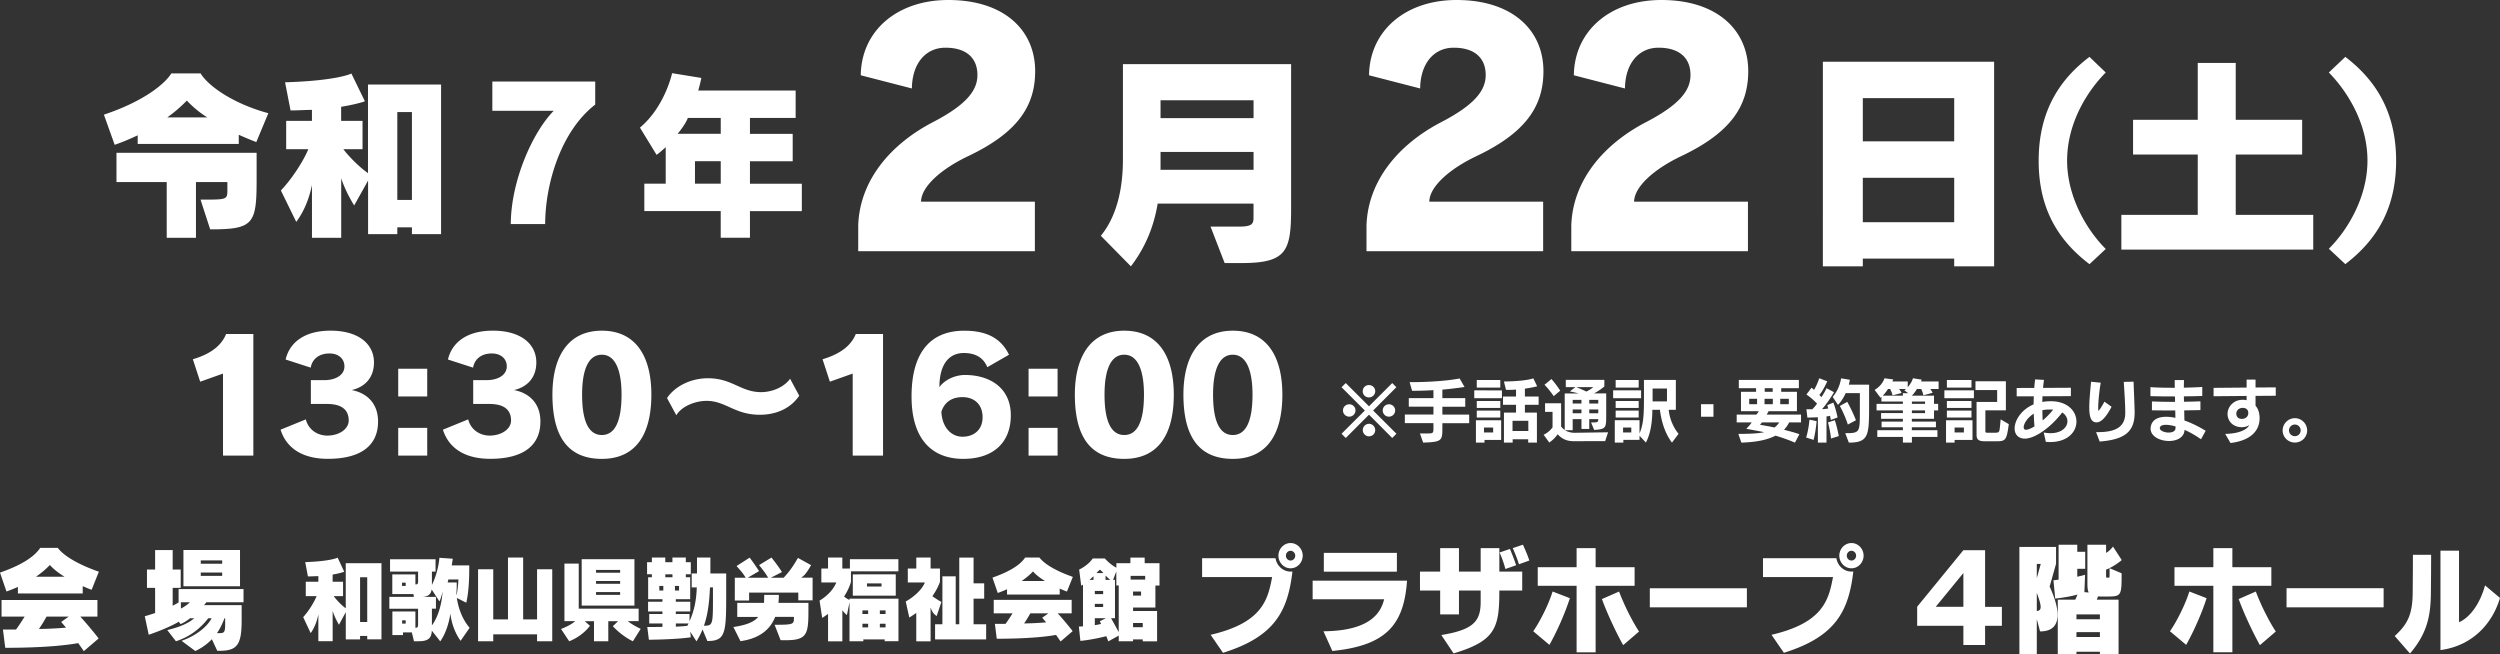 <svg data-name="レイヤー 2" xmlns="http://www.w3.org/2000/svg" viewBox="0 0 856.82 224.19"><rect x="0" y="0" width="856.82" height="224.19" fill="#333333" stroke="none"/><path d="M47.19 49.31v-2.94c-2.5 1.19-5.14 2.32-7.89 3.26L35.61 39.3c13.84-4.63 20.98-10.65 23.11-14.15h10.02c2.69 4.38 11.21 10.4 23.23 13.65l-4.13 9.89c-1.69-.63-3.76-1.5-6.01-2.5v3.13H47.2zm21.54 19.1h1.69c7.26 0 7.51-.12 7.51-3.26v-2.76H67.16v19.1H57.14v-19.1H39.92V52.37h48.03v9.33c0 15.15-1.13 16.91-15.91 16.91L68.72 68.4zm2.32-28.18c-2.76-1.69-5.13-3.76-7.01-5.76a49.246 49.246 0 01-6.7 5.76h13.71zm70.13 40.01v-2.32h-5.01v2.32h-10.02V61.89l-4.76 8.52s-2.88-4.45-4.45-9.33V81.5h-10.02V63.4c-1 4.88-2.82 9.21-5.39 12.65l-5.26-10.77c4.38-4.63 8.14-10.96 9.39-14.15h-7.58v-9.71h8.83v-3.76c-2.25 0-4.7.19-7.33.19l-1.88-9.64c18.1-.56 22.73-3.01 22.73-3.01l4.63 9.52s-2.69 1-8.14 1.88v4.82h7.33v9.71h-6.58c2.32 3.07 6.14 6.64 8.45 8.2V28.96h25.05v51.29h-10.02zm0-41.83h-5.01v30.12h5.01V38.41zm33.88 38.39c.06-14.84 7.51-31.5 14.72-38.83h-21.04V27.95H204v7.89c-11.65 9.02-17.1 26.87-17.16 40.96h-11.77zm81.97-4.45v9.14h-10.02v-9.14h-26.18v-9.39h7.33V50.44c-.69.63-2.13 1.94-3.13 2.63l-5.7-9.33c8.58-7.2 11.02-18.66 11.02-18.66l10.02 1.63s-.31 1.69-1.06 4.32h33.38v9.39h-15.66v5.45h14.65v9.39h-14.65v7.7h17.78v9.39h-17.78zm-10.01-31.94h-11.27c-.88 2.38-3.51 5.45-3.51 5.45h14.78v-5.45zm0 14.85h-8.83v7.7h8.83v-7.7zm47.12 30.85v-8.92c.54-15.37 11.07-27.73 25.48-35.26 12.04-6.23 15.37-11.18 15.37-16.23 0-5.8-3.76-9.35-10.96-9.35-6.77 0-11.4 5.37-11.5 13.97l-17.52-4.52C295.22 10.43 307.59 0 325 0c19.13 0 29.78 10.32 29.78 24.4 0 12.15-6.24 21.18-23 29.13-9.03 4.3-16.02 10.32-16.12 15.59h39.02V86.1h-60.52zm125.58 4.04l-4.83-12.48h9.74c4.83 0 4.99-1.13 4.99-3.38v-4.51h-32.85c-1.13 6.76-3.62 14.25-9.18 21.5l-10.3-10.47c7.49-9.1 7.57-22.3 7.57-26.65V21.97h57.64v49.19c0 14.81-1.37 19-16.99 19h-5.8zm9.91-55.79h-31.88v6.12h31.88v-6.12zm0 17.72h-31.88v6.12h31.88v-6.12zm38.71 34.03v-8.92c.54-15.37 11.07-27.73 25.48-35.26 12.04-6.23 15.37-11.18 15.37-16.23 0-5.8-3.76-9.35-10.96-9.35-6.77 0-11.4 5.37-11.5 13.97l-17.52-4.52C469.42 10.43 481.79 0 499.2 0c19.13 0 29.78 10.32 29.78 24.4 0 12.15-6.24 21.18-23 29.13-9.03 4.3-16.02 10.32-16.12 15.59h39.02V86.1h-60.52zm70.19 0v-8.92c.54-15.37 11.07-27.73 25.48-35.26 12.04-6.23 15.37-11.18 15.37-16.23 0-5.8-3.76-9.35-10.96-9.35-6.77 0-11.4 5.37-11.5 13.97L539.4 25.8C539.61 10.43 551.98 0 569.39 0c19.13 0 29.78 10.32 29.78 24.4 0 12.15-6.24 21.18-23 29.13-9.03 4.3-16.02 10.32-16.12 15.59h39.02V86.1h-60.52zm131.23 5.17v-2.66h-31.32v2.66h-13.69V21.16h58.69v70.12h-13.69zm0-57.64h-31.32v14.81h31.32V33.64zm0 27.29h-31.32v15.22h31.32V60.93zm46.36 29.6c-12.13-9.22-17.41-20.68-17.41-35.48 0-17.41 7.59-28.12 17.41-35.56l5.58 5.36c-5.73 5.73-13.24 16.74-13.24 30.2 0 12.5 6.77 23.8 13.24 30.28l-5.58 5.21zm10.93-4.98v-11.9h26.18V52.97h-22.17v-11.9h22.17V21.58h13.02v19.49h22.76v11.9h-22.76v20.68h26.56v11.9h-65.76zm71.11-.3c6.47-6.4 13.24-17.7 13.24-30.2 0-13.46-7.59-24.47-13.24-30.2l5.65-5.36c9.74 7.44 17.41 18.15 17.41 35.56 0 14.8-5.36 26.26-17.41 35.48l-5.65-5.28zM6.14 203.39v-2.24c-1.24.55-2.56 1.1-3.92 1.57L0 196.25c8.77-3.06 12.2-6.12 13.78-8.47h6.02c1.47 1.96 5.35 5.1 14.08 8.16l-2.48 6.2c-.87-.31-1.92-.75-3.05-1.25v2.51H6.14zm22.58 19.77c-.64-.94-1.28-1.84-1.92-2.75-3.69.67-11.33 1.61-25 1.61l-.79-6.27h4.48c1.13-1.49 2.18-3.22 2.97-4.43H.53v-5.69h32.86v5.69h-5.87c1.54 1.69 4.03 4.59 6.29 7.49l-5.08 4.35zm-6.59-25.49c-1.96-1.22-3.8-2.59-5.04-4.04-1.28 1.37-2.9 2.75-4.78 4.04h9.83zm-6.17 13.65c-.64 1.14-1.66 2.94-2.63 4.23 3.73 0 7.15-.27 9.3-.43-.94-1.14-1.66-1.96-1.66-1.96l2.6-1.84h-7.6zm58.5 11.72l-1.84-3.96a18.685 18.685 0 01-5.68 4.04l-4.71-3.49c5.46-1.92 8.96-5.18 10.31-7.73h-1.17c-1.62 2.08-5.01 5.92-11.07 7.88l-2.97-3.84c4.44-1.06 7.23-2.35 9.26-4.04h-1.47c-.83.67-1.88 1.41-3.24 2l-.6-.82c-1.66 1.02-5.65 2.9-10.31 4.47l-1.35-6.35c1.28-.35 2.45-.75 3.54-1.1v-8.63h-2.79v-6.27h2.79v-6.67h6.02v6.67h2.75v6.27h-2.75v6.12c.87-.43 1.54-.82 2.03-1.14v-4.55h22.25v4.51H70.7s-.34.59-.79.98h12.91v5.18c0 8.27-1.43 10.47-7.49 10.47h-.87zM62 206.41v2.16c1.13-.55 2.33-1.41 3.09-2.16H62zm.87-5.49v-12.43h19.39v12.43H62.87zm13.28-8.86h-7.34v1.14h7.34v-1.14zm0 4.16h-7.34v1.14h7.34v-1.14zM75.21 217c1.69 0 1.96-.39 1.96-3.18v-1.92h-.23c-.56 1.41-1.39 3.45-2.6 5.1h.87zm50.65 2.13v-1.18h-2.45v1.18h-4.9v-9.34l-2.33 4.33s-1.41-2.26-2.17-4.75v10.39h-4.9v-9.21c-.49 2.49-1.38 4.68-2.63 6.44l-2.57-5.48c2.14-2.36 3.98-5.58 4.59-7.2h-3.7v-4.94h4.31v-1.91c-1.1 0-2.29.1-3.58.1l-.92-4.91c8.84-.29 11.11-1.53 11.11-1.53l2.26 4.84s-1.32.51-3.98.96v2.45h3.58v4.94h-3.21c1.13 1.56 3 3.38 4.13 4.17v-15.45h12.24v26.09h-4.9zm0-21.28h-2.45v15.32h2.45v-15.32zm32 21.76c-1.84-2.49-3.18-6.09-3.49-9.34-.49 3.19-1.59 6.91-3.49 9.53l-2.88-3.66c-.12 2.42-1.07 3.63-4.5 3.63h-1.62l-.73-3.03h-3.03v.92h-3.64v-8.09h7.89v5.58c.64 0 .92-.16.92-1.08v-5.45h-9.85v-4.05h8.44l-.21-.96h-7.22v-6.75h7.92v3.44c.67 0 .92-.16.92-1.08v-3.31h-9.61v-4.24h15.6v4.24h-1.25v4.56c.92-1.78 2.23-5.35 2.57-9.3l4.56.32c-.09.89-.21 1.56-.34 2.29h6v1.34c0 2.39-.09 7.52-1.01 11.44l-3.24-1.62c.4 2.68 1.47 6.82 4.38 10.23l-3.09 4.46zm-18.82-19.92h-1.25v1.12h1.25v-1.12zm0 12.91h-1.22v1.12h1.22v-1.12zm8.99-3.99v5.73c2.33-3.15 3.49-8 3.64-11.69-.34 2.01-1.07 3.47-1.07 3.47l-2.66-4.11c-.18 1.5-1.01 2.42-3.12 2.55h4.59v4.05h-1.38zm8.51-8.63c0 .57 0 1.85-.12 3.47 0 .19.06.38.06.57.52-2.58.64-5.42.64-5.42h-3.46c-.03.25-.18.76-.25 1.02h3.12v.35zm27.53 19.79v-2.36h-15.02v2.36h-5.2v-24.66h5.2v17.17h5.05v-21.19h5.2v21.19h4.77v-17.17h5.2v24.66h-5.2zm32.85 0s-3.49-1.5-6.88-5.16l1.81-1.72h-3.37v6.88h-4.9v-6.88h-3.18l1.8 1.59c-2.97 3.89-7.13 5.29-7.13 5.29l-2.78-4.21s3.12-1.12 4.86-2.68h-3.7v-19.72h4.9v15.45h20.53v4.27h-3.73c1.99 1.56 4.44 2.64 4.44 2.64l-2.66 4.24zm-17.56-12.21v-15.9h18.08v15.9h-18.08zm13.18-12.23h-8.26v.96h8.26v-.96zm0 3.79h-8.26v.96h8.26v-.96zm0 3.79h-8.26v.96h8.26v-.96zm28.24 12.81c-.55 1.4-1.25 2.74-2.08 4.08l-2.14-3.31.21 1.91s-3.55.7-14.38.86l-.55-4.37h1.19c2.29 0 4.01-.06 4.01-.06v-1.15h-4.53v-3.25h4.53v-.86h-4.93v-3.35h4.93v-.86h-4.9v-7.52h1.28v-1.02h-1.65v-4.14h1.65v-1.59h4.59v1.59h2.45v-1.59h4.59v1.59h1.71v4.14h-1.71v1.02h1.5v7.52h-4.93v.86h4.96v3.35h-4.96v.86h4.71v2.48c1.68-3.79 2.33-7.33 2.48-11.6h-1.74v-4.78h1.81v-5.45h4.59v5.45h5.42v8.25c0 12.49-.43 14.91-6.46 14.91l-1.65-3.98zm-13.44-14.91h-1.38v1.59h1.38v-1.59zm3.13-3.98h-2.45v1.02h2.45v-1.02zm2.26 3.98h-1.41v1.59h1.41v-1.59zm-1.1 12.87v1.08c1.87-.06 3.06-.16 3.95-.29.06-.13.31-.57.4-.8h-4.34zm12.72-12.36h-1.01c-.24 4.81-.67 9.14-2.08 13.13 2.91 0 3.09-.32 3.09-8.48v-4.65zm21.11 12.81c6.49 0 6.64-.19 6.64-2.36v-.35h-6.42c-1.56 3.95-4.93 7.36-11.9 8.32l-2.42-4.84c4.8-.73 7.16-1.85 8.51-3.47h-7.19v-4.81h9.18c.03-.83.06-2.74.06-2.74h5.02c0 .99-.03 1.69-.15 2.74h10.28v2.64c0 8.06-.46 10.16-7.77 10.16-.55 0-1.13 0-1.77-.03l-2.05-5.26zm8.14-8.35v-2.68h-16.86v2.71h-4.9V198h3.73c-1.16-1.91-1.96-2.61-3.12-4.01l4.47-2.87c1.1 1.4 2.14 2.96 3.24 4.62l-3.89 2.26h7.01c-1.16-1.91-1.84-2.68-3.12-4.33l4.25-2.58c1.35 1.72 2.81 3.66 3.58 4.97L264.2 198h4.38c1.47-1.62 2.66-2.9 4.9-6.79l4.5 2.48c-.95 1.66-2.02 3.5-3.43 4.3h3.95v7.77h-4.9zm29.6 13.99v-.64h-7.31v.64h-4.74v-13.41l-.89 4.46c-1.01-.86-1.56-1.69-1.56-1.69v10.67h-4.9v-9.4s-1.07.8-2.02 1.37l-.89-5.93c4.59-2.74 5.72-6.21 5.72-6.21h-5.11v-4.78h2.29v-3.76h4.9v3.76h2.6v-3.19h16.61v4.14h-16.25v3.6s-.52 2.26-2.36 5.03c.7.64 1.84 1.21 1.84 1.21v-.45h16.8v14.56h-4.74zm-10.92-15.62v-7.3H307v7.3h-14.72zm5.26 5.04h-1.96v1.24h1.96v-1.24zm0 4.59h-1.96v1.24h1.96v-1.24zm4.59-13.83h-4.99v1.08h4.99v-1.08zm1.38 9.24h-1.96v1.24h1.96v-1.24zm0 4.59h-1.96v1.24h1.96v-1.24zm10.52 6.02v-9.75c-.73.54-1.53 1.08-2.39 1.59l-1.22-5.48c5.54-3.22 6.55-6.53 6.55-6.53h-5.84v-4.78h2.91v-3.76h4.9v3.76h3.21v4.56s-.67 2.17-2.6 4.91c0 0 1.25.96 3.09 1.98l-1.62 4.84c-.76-.54-1.47-1.12-2.08-2.96v11.63h-4.9zm6.45-.67v-5.19h2.51v-16.41h4.56v16.41h1.22V191.1h4.9v8.83h3.64v5.26h-3.64v8.76h4.31v5.19h-17.5zm24.66-15.36v-1.82c-1.01.45-2.08.89-3.18 1.27l-1.81-5.26c7.13-2.49 9.91-4.97 11.2-6.88h4.9c1.19 1.59 4.34 4.14 11.44 6.63l-2.02 5.03c-.7-.25-1.56-.61-2.48-1.02v2.04h-18.05zm18.35 16.06c-.52-.76-1.04-1.5-1.56-2.23-3 .54-9.21 1.31-20.31 1.31l-.64-5.1h3.64c.92-1.21 1.77-2.61 2.42-3.6h-6.46v-4.62h26.71v4.62h-4.77c1.25 1.37 3.27 3.73 5.11 6.09l-4.13 3.54zm-5.35-20.71c-1.59-.99-3.09-2.1-4.1-3.28-1.04 1.12-2.36 2.23-3.89 3.28h7.99zm-5.02 11.09c-.52.92-1.35 2.39-2.14 3.44 3.03 0 5.81-.22 7.56-.35-.76-.92-1.35-1.59-1.35-1.59l2.11-1.5h-6.18zm38.54 9.56v-.64h-3.33v.64h-4.9v-1.94l-3.58 1.98s-.24-.67-.7-1.78c-4.86 1.27-8.87 1.62-8.87 1.62l-.52-4.91s.55-.03 1.41-.06v-14.31c-.18.13-.4.25-.61.38l-.7-5.54c3.37-1.66 4.65-3.82 4.65-3.82h4.16s1.53 1.88 3.95 3.19v-1.56h4.8v-1.91h4.9v1.91h5.08v7.65h-1.41v7.55h-7.65v1.18h8.23v10.39h-4.9zm-16.89-22.28c-.4.38-.86.8-1.38 1.24h1.38v-1.24zm3.31 5.04h-2.85v1.08h2.85v-1.08zm0 4.43h-2.85v1.08h2.85v-1.08zm-2.85 4.9v2.39c.73-.1 1.44-.25 2.14-.41l-.43-.92 2.08-1.05h-3.79zm2.94-15.45c-.7-.83-1.19-1.18-1.19-1.18s-.37.29-1.19 1.18h2.39zm2.39 2.33c-.61-.45-1.16-.99-1.65-1.5v1.5h1.65zm2.87 1.91h-.83v-4.81l-1.13 2.9h.67v13.13h-1.35c1.07 1.88 2.05 3.7 2.63 4.78v-15.99zm9.06-3.28h-4.99v1.27h4.99v-1.27zm-1.41 5.35h-2.75v1.4h2.75v-1.4zm.58 10.8h-3.33v1.43h3.33v-1.43zm23.26 4.04c17.76-4.13 19.6-12 21.08-19.79h-24v-6.46h25.16c.4 2.58 2.56 4.58 5.16 4.58.2 0 .44 0 .64-.04-1.6 13.63-6.04 22.34-23.8 27.88l-4.24-6.17zm27.4-22.79c-2.28 0-4.16-1.96-4.16-4.33s1.88-4.33 4.16-4.33 4.16 1.96 4.16 4.33-1.88 4.33-4.16 4.33zm0-6c-.88 0-1.6.75-1.6 1.67s.72 1.67 1.6 1.67 1.6-.75 1.6-1.67-.72-1.67-1.6-1.67zm7.56 16.62v-6.38h32.35c-1.04 15.09-7.12 22.25-25.6 24.09l-3.04-6.75c16.6-.12 19.76-6.83 20.8-10.96h-24.52zm3.84-9.46v-6.46h25.04v6.46h-25.04zm60.15 6.46c0 12.63-1.2 17.25-15.68 21.54l-4.2-6.29c11.16-1.83 13.48-4.79 13.48-11.42v-3.83h-7.44v8.17h-6.44v-8.17h-6.92v-6.5h6.92v-8.04h6.44v8.04h7.44v-8.04h6.4v8.04h7.84v6.5h-7.84zm2.08-7.37c-.56-2.08-1.16-3.75-2-5.67l3.56-1.21c.8 1.96 1.44 3.54 2.12 5.58l-3.68 1.29zm4.64-1.63c-.6-1.92-1.28-3.63-2.12-5.54l3.48-1.17c.92 2 1.56 3.5 2.2 5.42l-3.56 1.29zm4.89 22.96c2.48-3.54 5.44-9.63 6.64-13.63l5.92 2.29c-1.64 5.13-4.32 11.21-7 16l-5.56-4.67zm14.87 7.21v-22.79h-13.32v-6.38h13.32v-6.54h6.52v6.54h13.36v6.38h-13.36v22.79h-6.52zm15.96-2.46c-2.48-4.42-5.56-11.04-7.28-15.79l5.88-2.58c1.56 4.21 4.28 9.79 6.84 13.71l-5.44 4.67zm9.13-12.96v-6.54h33.27v6.54h-33.27zm41.71 9.42c17.76-4.13 19.6-12 21.08-19.79h-24v-6.46h25.16c.4 2.58 2.56 4.58 5.16 4.58.2 0 .44 0 .64-.04-1.6 13.63-6.04 22.34-23.8 27.88l-4.24-6.17zm27.4-22.79c-2.28 0-4.16-1.96-4.16-4.33s1.88-4.33 4.16-4.33 4.16 1.96 4.16 4.33-1.88 4.33-4.16 4.33zm0-6c-.88 0-1.6.75-1.6 1.67s.72 1.67 1.6 1.67 1.6-.75 1.6-1.67-.72-1.67-1.6-1.67zm38.36 32.29v-6.58h-15.84v-6.54l15.84-19.38h7.44v19.42h5.76v6.5h-5.76v6.58h-7.44zm0-24.67l-9.48 11.58h9.48v-11.58zm19.2 27.8v-36.75h12.56v5.79l-2.2 7.79c1.44 3.12 2.72 6.75 2.72 9.71 0 3.25-1.52 5.67-6 5.67l-1.12-4.21v12h-5.96zm7.32-30.92h-1.36v4.88l1.36-4.88zm-1.36 16.16c.88-.12 1.32-.46 1.32-1.42s-.44-2.46-1.32-4.83v6.25zm21.63 14.76v-.83h-8.04v.83h-6.4v-18.67h6c.24-.54.52-1.17.76-1.75-1.64.46-4.2 1-7.64 1.38l-.6-6.29c.6 0 1.2-.17 1.76-.17v-12h6.4v2.42h2.72v5.83h-2.72v2.71c1.8-.38 2.68-.67 2.68-.67l-.24 5.96 1.48.13c-.32-.67-.44-1.63-.44-2.92v-13.46h6.4v2.79c1.4-.75 2.36-2.17 2.36-2.17l3 4.63s-2.24 2.04-5.36 3.29v2.08c0 .62.04.67.36.67h.52c.28 0 .32-.04.32-1.21v-2.04l4.12 1.75c0 7.58-.04 7.96-4.84 7.96h-2.12c-.4 0-.76-.04-1.12-.04-.16.42-.28.75-.44 1.13h7.48v18.67h-6.4zm0-13.63h-8.04v1.67h8.04v-1.67zm0 6.08h-8.04v1.67h8.04v-1.67zm24.01-.29c2.48-3.54 5.44-9.63 6.64-13.63l5.92 2.29c-1.64 5.13-4.32 11.21-7 16l-5.56-4.67zm14.87 7.21v-22.79h-13.32v-6.38h13.32v-6.54h6.52v6.54h13.36v6.38H765.1v22.79h-6.52zm15.96-2.46c-2.48-4.42-5.56-11.04-7.28-15.79l5.88-2.58c1.56 4.21 4.28 9.79 6.84 13.71l-5.44 4.67zm9.13-12.96v-6.54h33.27v6.54h-33.27zm37.07 9.84c4.28-3.92 6.08-7.21 6.16-14.63.04-4.42.08-8.79.08-13.21h6.24c0 4.42-.04 8.75-.08 13.13-.08 8.21-1.44 13.96-7.16 20.71l-5.24-6zm15.68-29.26h6.36v24.54c4.12-1.83 7.32-6.83 8.92-12.63l5.12 4.29c-2.28 7.88-8.64 16.29-20.4 17.88v-34.09zM76.43 156.15v-28.11l-7.82 2.78-2.51-7.69c7.21-2.14 10.11-5.5 11.4-8.66h9.33v41.68H76.44zm30.11-17.69v-8.18h4.69c3.74 0 6.82-1.71 6.82-4.7 0-2.67-2.07-4.44-5.14-4.44-3.63 0-5.92 1.98-6.42 4.86l-8.6-2.78c1.23-5.34 5.87-9.89 15.42-9.89s14.86 4.54 14.86 10.9c0 5.13-3.02 8.39-7.65 9.46 4.64.85 9.05 4.06 9.05 10.79 0 7.96-5.53 12.77-17.21 12.77-8.99 0-14.3-3.9-16.2-9.99l8.66-3.53c.89 3.58 4.02 5.56 7.37 5.56 3.91 0 7.32-2.14 7.32-5.18 0-3.69-2.46-5.66-7.37-5.66h-5.59zm29.94-2.57v-9.51h9.94v9.51h-9.94zm0 20.26v-9.51h9.94v9.51h-9.94zm25.7-17.69v-8.18h4.69c3.74 0 6.82-1.71 6.82-4.7 0-2.67-2.07-4.44-5.14-4.44-3.63 0-5.92 1.98-6.42 4.86l-8.6-2.78c1.23-5.34 5.87-9.89 15.42-9.89s14.86 4.54 14.86 10.9c0 5.13-3.02 8.39-7.65 9.46 4.64.85 9.05 4.06 9.05 10.79 0 7.96-5.53 12.77-17.21 12.77-8.99 0-14.3-3.9-16.2-9.99l8.66-3.53c.89 3.58 4.02 5.56 7.37 5.56 3.91 0 7.32-2.14 7.32-5.18 0-3.69-2.46-5.66-7.37-5.66h-5.59zm27.15-3.21c0-12.61 5.08-21.91 16.93-21.91s16.98 9.08 16.98 21.91c0 13.47-5.2 22.02-16.98 22.02s-16.93-7.85-16.93-22.02zm23.69 0c0-8.44-2.18-13.68-6.76-13.68s-6.76 5.08-6.76 13.68c0 9.08 2.23 13.84 6.76 13.84s6.76-4.76 6.76-13.84zm60.89.38c-2.85 4.22-7.65 6.52-13.52 6.52-8.6 0-11.68-4.76-18.21-4.76-4.02 0-8.6 1.92-10.39 4.92l-3.18-5.88c2.74-4.11 8.21-6.79 14.02-6.79 8.32 0 11.28 4.76 18.21 4.76 4.13 0 8.16-1.98 9.94-4.6l3.13 5.82zm18.33 20.52v-28.11l-7.82 2.78-2.51-7.69c7.21-2.14 10.11-5.5 11.4-8.66h9.33v41.68h-10.39zm46.14-30.3c-1.34-3.31-4.13-4.86-8.04-4.86-4.92 0-8.38 3.63-8.38 11.7 1.56-2.3 5.14-4.17 8.77-4.17 8.21 0 15.7 4.17 15.7 13.84 0 9.08-5.75 14.91-16.31 14.91s-17.71-6.57-17.71-21.37c0-15.98 7.21-22.55 18.04-22.55 7.71 0 12.62 2.56 15.36 8.23l-7.43 4.27zm-8.49 23.83c3.69 0 6.87-2.19 6.87-6.68s-2.96-6.89-6.87-6.89-6.26 1.92-7.26 5.02c.28 5.4 3.41 8.55 7.26 8.55zm22.63-13.79v-9.51h9.94v9.51h-9.94zm0 20.26v-9.51h9.94v9.51h-9.94zm15.86-20.9c0-12.61 5.08-21.91 16.93-21.91s16.98 9.08 16.98 21.91c0 13.47-5.2 22.02-16.98 22.02s-16.93-7.85-16.93-22.02zm23.69 0c0-8.44-2.18-13.68-6.76-13.68s-6.76 5.08-6.76 13.68c0 9.08 2.23 13.84 6.76 13.84s6.76-4.76 6.76-13.84zm13.52 0c0-12.61 5.08-21.91 16.93-21.91s16.98 9.08 16.98 21.91c0 13.47-5.2 22.02-16.98 22.02s-16.93-7.85-16.93-22.02zm23.68 0c0-8.44-2.18-13.68-6.76-13.68s-6.76 5.08-6.76 13.68c0 9.08 2.23 13.84 6.76 13.84s6.76-4.76 6.76-13.84zm39.92 6.87l-7.96 7.99-1.45-1.45 7.99-7.96-7.99-7.99 1.45-1.42 7.96 7.96 7.96-7.96 1.42 1.42-7.96 7.99 7.99 7.96-1.45 1.45-7.96-7.99zm-6.76.68c-1.18 0-2.16-.93-2.16-2.13s.98-2.11 2.16-2.11 2.13.93 2.13 2.11-.96 2.13-2.13 2.13zm6.74-6.59c-1.18 0-2.13-.93-2.13-2.13s.96-2.11 2.13-2.11 2.16.93 2.16 2.11-.98 2.13-2.16 2.13zm.02 13.33c-1.18 0-2.13-.96-2.13-2.13s.96-2.16 2.13-2.16 2.13.98 2.13 2.16-.93 2.13-2.13 2.13zm6.84-6.74c-1.18 0-2.13-.93-2.13-2.13s.96-2.11 2.13-2.11 2.13.93 2.13 2.11-.96 2.13-2.13 2.13zm18.31 2.23v1.69c0 4.21-.1 4.8-6.59 4.97l-1.1-3.14h2.84c1.64 0 1.79-.2 1.79-1.67v-1.86h-9.8v-2.94h9.8v-2.7h-8.45v-2.94h8.45v-2.72c-2.06.12-4.66.22-7.33.22l-.83-2.96c11.35 0 17.13-1.27 17.13-1.27l1.69 2.92s-3.6.56-7.6.91v2.92h7.84v2.94h-7.84v2.7h9.19v2.94h-9.19zm10.93-8.55v-2.7l9.48.02v2.67h-9.48zm3.51 14.29v.93h-2.94v-7.67h8.65v6.74h-5.71zm-2.65-17.92v-2.62h8.06v2.62h-8.06zm0 6.96v-2.38h8.06v2.38h-8.06zm0 3.29v-2.38h8.06v2.38h-8.06zm5.61 3.43h-3.14v1.69h3.14v-1.69zm12.01 5.17v-1.15h-5.32v1.15h-2.99v-10.29h4.14v-2.67h-4.46v-2.84h4.46v-2.38c-1.42.1-2.55.1-3.09.1h-.34l-.71-2.87s7.06-.02 10.07-1.08l1.32 2.72c-1.32.34-2.79.61-4.21.81v2.7h4.71v2.84h-4.71v2.67h4.12v10.29h-2.99zm.05-7.48h-5.42v3.5h5.42v-3.5zm15.59 6.99c-2.6 0-4.19-.91-5.54-2.38-.91 1.27-1.81 2.11-2.87 2.84l-1.94-2.67c2.11-1 3.06-2.55 3.06-2.55v-5.29h-2.57v-2.94h5.51v7.94c.27.42.81.91 1.23 1.2v-12.52h4.75c-.96-.27-2.01-.49-2.99-.69l1.89-1.47h-3.28v-2.48h13.21v2.25s-1.42 1.25-3.53 2.38h4.17v7.47c0 4.46-.1 4.75-4.12 5.05l-1.08-2.57c2.23 0 2.48-.02 2.48-1.13h-3.09v3.36h-2.67v-3.36H539v3.8h-2.62c.74.47 1.84.86 3.16.88l11.59-.17-1 3.04H539.4zm-6.89-15.44s-1.4-2.11-3.16-3.9l2.38-1.96c1.54 1.69 3.01 3.99 3.01 3.99l-2.23 1.86zm9.51 1.27H539v1.25h3.01v-1.25zm0 3.29H539v1.3h3.01v-1.3zm-1.76-7.65c1.18.47 2.3.98 3.46 1.52.81-.39 1.76-1.03 2.38-1.52h-5.83zm7.52 4.36h-3.09v1.25h3.09v-1.25zm0 3.29h-3.09v1.3h3.09v-1.3zm5.1-3.85v-2.7h9.58v2.7h-9.58zm20.17 15.22c-2.35-3.06-3.63-7.16-4.14-11.25h-2.6c0 4.31-.64 8.26-2.21 11.22l-2.18-2.33v1.42h-5.54v.93h-2.94v-7.67h8.48v4.51c1.42-3.26 1.52-6.76 1.52-12.38v-5.93h10.93v10.22h-2.45c.27 2.89 1.54 6.05 3.38 8.23l-2.25 3.01zm-19.31-18.85v-2.62h7.89v2.62h-7.89zm0 6.96v-2.38h7.89v2.38h-7.89zm0 3.29v-2.38h7.89v2.38h-7.89zm5.36 3.43h-2.82v1.69h2.82v-1.69zm12.23-13.38h-4.93v4.41h4.93v-4.41zm11.67 9.68v-4.29h4.26v4.29h-4.26zm32.2 8.89c-1.89-.86-4.78-1.86-6.67-2.4-3.06 1.54-6.76 2.21-11.71 2.38l-1.03-2.99c3.19 0 6.98-.12 8.82-.59-1.25-.27-4.53-.88-6.1-1.15.66-.66 1.45-1.57 1.86-2.21h-5.15v-2.67h6.74c.25-.25.59-.76.83-1.15h-6.1v-6.67h5.17v-1.23h-5.91v-2.82h20.58v2.82h-6.05v1.23h5.39v6.67h-9.73c-.17.37-.39.76-.66 1.15h11.79v2.67h-4.07c-.44.91-1.05 1.79-1.76 2.52 1.57.44 3.65.93 5.27 1.54l-1.52 2.89zm-12.99-15.04h-2.7v1.86h2.7v-1.86zm1.67 8.08c-.15.22-.44.59-.69.81.98.2 4.07.69 4.97.96.76-.59 1.32-1.2 1.62-1.76h-5.91zm3.73-8.08h-2.84v1.86h2.84v-1.86zm-.05-3.63h-2.74v1.23h2.74v-1.23zm5.53 3.63h-2.94v1.86h2.94v-1.86zm5.94 13.28c.91-2.99 1.13-6.13 1.13-6.13l2.45.51s-.25 3.36-1.03 6.42l-2.55-.81zm4.02 1.74V143c-1.89.1-3.6.12-3.6.12l-.32-2.87s.83.02 2.01.02c.56-.56 1.13-1.23 1.62-1.91-.98-1.08-2.11-2.08-3.63-3.16l1.74-2.33c.32.25.61.49.86.76.66-1.1 1.23-2.35 1.79-3.99l2.74 1.05c-.91 1.99-1.79 3.58-2.7 4.68.27.25.51.51.69.74.91-1.25 1.79-3.06 1.79-3.06l2.55 1.37s-1.96 3.36-4.12 5.81c.71-.02 1.49-.12 2.11-.22a5.09 5.09 0 00-.32-1.13l2.08-.91c.98 2.5 1.45 5.1 1.45 5.1l-2.3.86s-.12-.71-.29-1.42c0 0-.54.15-1.2.22v8.97h-2.94zm4.51-1.4s-.29-2.72-1.05-5.54l2.35-.74c.88 2.72 1.35 5.44 1.35 5.44l-2.65.83zm4.87-1.84c4.78 0 5-.2 5-6.71v-7.01h-4.85c-.71 1.54-1.62 3.01-2.65 4.02l-1.81-2.72c1.59-1.89 2.45-3.92 2.89-6.37l2.99.49c-.07.56-.2 1.08-.34 1.67h6.94v7.72c0 9.75-.27 12.15-6.94 12.15l-1.23-3.23zm.88-2.96c-1-3.23-2.74-6.37-2.74-6.37l2.55-1.4s1.76 3.11 2.97 6.3l-2.77 1.47zm21.96 4.24v1.96h-3.09v-1.96h-8.77v-2.3h8.77v-1h-7.3v-1.94h7.3v-.96h-7.47v-1.96h7.47v-.93h-9.02v-2.23h9.02v-.81h-7.35v-1.57c-.1.1-.22.17-.32.27l-2.01-2.67c1.64-1.03 2.72-2.23 3.38-3.99l2.99.39c-.1.29-.17.49-.32.71h5.29v1.98c.81-1 1.4-1.84 1.79-3.09l2.99.47c-.05.22-.12.42-.25.64h6.05v2.57h-2.87c.37.47.59.81.81 1.3l-3.14.86c-.2-.83-.44-1.5-.76-2.16h-1.47c-.51.86-1.05 1.62-1.74 2.28h7.6v2.82h1.42v2.23h-1.42v2.89h-7.6v.96h8.26v1.94h-8.26v1h8.77v2.3h-8.77zm-2.59-15.98s.34-.22.56-.44h-2.38c.37.42.64.83.88 1.37l-3.09.81c-.22-.86-.49-1.52-.86-2.18h-.71c-.59.91-1.15 1.64-1.79 2.28h6.89v-.83h1.86l-1.37-1zm7.1 3.85h-4.51v.81h4.51v-.81zm0 3.04h-4.51v.93h4.51v-.93zm6.62-4.17v-2.7h10.12v2.7h-10.12zm3.51 14.29v.93h-2.94v-7.67h9.07v6.74h-6.13zm-2.65-17.92v-2.62h8.43v2.62h-8.43zm0 6.96v-2.38h8.43v2.38h-8.43zm0 3.29v-2.38h8.43v2.38h-8.43zm5.83 3.43h-3.19v1.69h3.19v-1.69zm7.11 4.7c-1.91 0-2.77-.51-2.77-2.13v-11.35h7.06v-4.07h-7.43v-3.01h10.42v9.97h-7.03v7.11c0 .56.37.56.66.56h2.77c1.59-.1 1.35-.02 1.81-4.58l2.79 1.64c-.76 5.56-1.1 5.86-4.31 5.86h-3.97zm20.29-2.99c.83.15 1.62.22 2.3.22 3.82 0 5.78-2.06 5.78-4.09 0-1.13-.59-2.23-1.79-3.01-3.63 4.83-9.17 8.97-12.84 8.97-.98 0-1.81-.29-2.48-.91-.66-.64-.98-1.54-.98-2.6 0-2.74 2.25-6.42 6.49-8.23l.07-2.77-5.86.02v-2.87l6.03-.02c.07-1.03.17-1.99.29-2.92l3.04.17c-.12.83-.25 1.76-.32 2.74l9.53-.05v2.87l-9.73.05-.07 1.94c.86-.15 1.84-.24 2.84-.24.47 0 .98.02 1.47.07 4.9.49 7.4 3.7 7.4 6.91 0 3.5-2.99 7.01-9.04 7.01-.47 0-.96-.02-1.45-.07l-.71-3.19zm-3.45-6.47c-2.3 1.42-3.46 3.53-3.46 4.66 0 .29.07.51.22.66.12.12.32.2.59.2.66 0 1.69-.44 2.89-1.15-.12-1.37-.2-2.84-.25-4.36zm5.37-1.42c-.86 0-1.67.07-2.43.25.02 1.2.05 2.4.1 3.5 1.3-1.08 2.55-2.38 3.6-3.7-.44-.05-.86-.05-1.27-.05zm21.29-.93c-1.71 3.23-3.41 5.34-5.17 5.34-.22 0-.44-.02-.66-.1-1.37-.42-1.81-2.21-1.81-5.05 0-2.28.29-5.24.61-8.77l3.31.32c-.59 3.43-.86 6.96-.86 8.63 0 .59.02.96.1.98.15.05 1.27-1.64 2.03-3.11l2.45 1.76zm7.9 2.06c0 6.64-3.6 9.19-11.98 9.85l-1.23-3.23h.76c7.28 0 9.24-2.79 9.24-6.64v-.07c-.02-3.36-.29-6.98-.51-10.51l3.36-.07c.12 3.65.32 7.74.37 10.42v.27zm22.76 9.07a33.73 33.73 0 00-5.64-3.23c-.1 2.62-2.65 3.82-5.32 3.82-3.06 0-6.32-1.52-6.32-4.26 0-.22.02-.47.07-.71.42-2.21 2.35-3.33 5.27-3.33.96 0 2.01.12 3.16.37l-.05-2.52c-2.62 0-5.32-.02-7.99-.07v-3.04c2.18.1 5.02.15 7.92.15 0-.66-.02-1.27-.02-1.86-2.87 0-5.73-.02-8.41-.1v-3.09c1.98.15 4.56.22 7.2.22h1.15c-.03-1.05-.03-1.98-.03-2.65h3.19c-.05.69-.05 1.59-.07 2.62 2.28-.05 4.46-.12 6.32-.25v3.09c-2.01.07-4.12.12-6.3.12 0 .59.03 1.27.03 1.86 2.03-.02 3.97-.07 5.64-.15v3.01c-1.76.05-3.63.07-5.56.1l.07 3.46c2.23.78 4.68 1.94 7.28 3.53l-1.59 2.92zm-8.75-4.41c-1.27-.37-2.4-.54-3.28-.54-1.18 0-1.94.32-2.08.96-.02.05-.02.12-.02.17 0 .88 1.59 1.52 3.04 1.52 1.2 0 2.35-.44 2.35-1.54v-.56zm17.06 2.57c4.61-.1 7.28-1.35 8.26-3.01-.71.42-1.62.71-2.62.71-.61 0-1.27-.1-1.94-.34-1.89-.69-2.92-2.4-2.92-4.19 0-1.57.81-3.19 2.47-4.17.76-.47 1.81-.69 2.79-.69.44 0 .88.05 1.27.15v-1.47l-11.32.1v-2.87l11.32-.1v-2.74h3.06v2.72l6.93-.05v2.87l-6.93.05v3.36c.64.74 1.08 1.69 1.27 2.87.07.47.12.93.12 1.42 0 3.63-2.23 7.55-9.97 8.5l-1.81-3.11zm7.89-7.16c0-1.27-.93-1.76-1.86-1.76-.51 0-1 .12-1.37.37-.61.39-.88 1.03-.88 1.64 0 .71.37 1.37 1.05 1.62.29.1.59.15.88.15 1.13 0 2.16-.74 2.18-1.98v-.02zm15.96 10.12c-2.3 0-4.19-1.84-4.19-4.14s1.89-4.21 4.19-4.21 4.21 1.89 4.21 4.21-1.89 4.14-4.21 4.14zm0-6.17c-1.13 0-2.01.91-2.01 2.01s.88 1.98 2.01 1.98 1.99-.88 1.99-1.98-.88-2.01-1.99-2.01z" fill="#fff" data-name="レイヤー 1"/></svg>